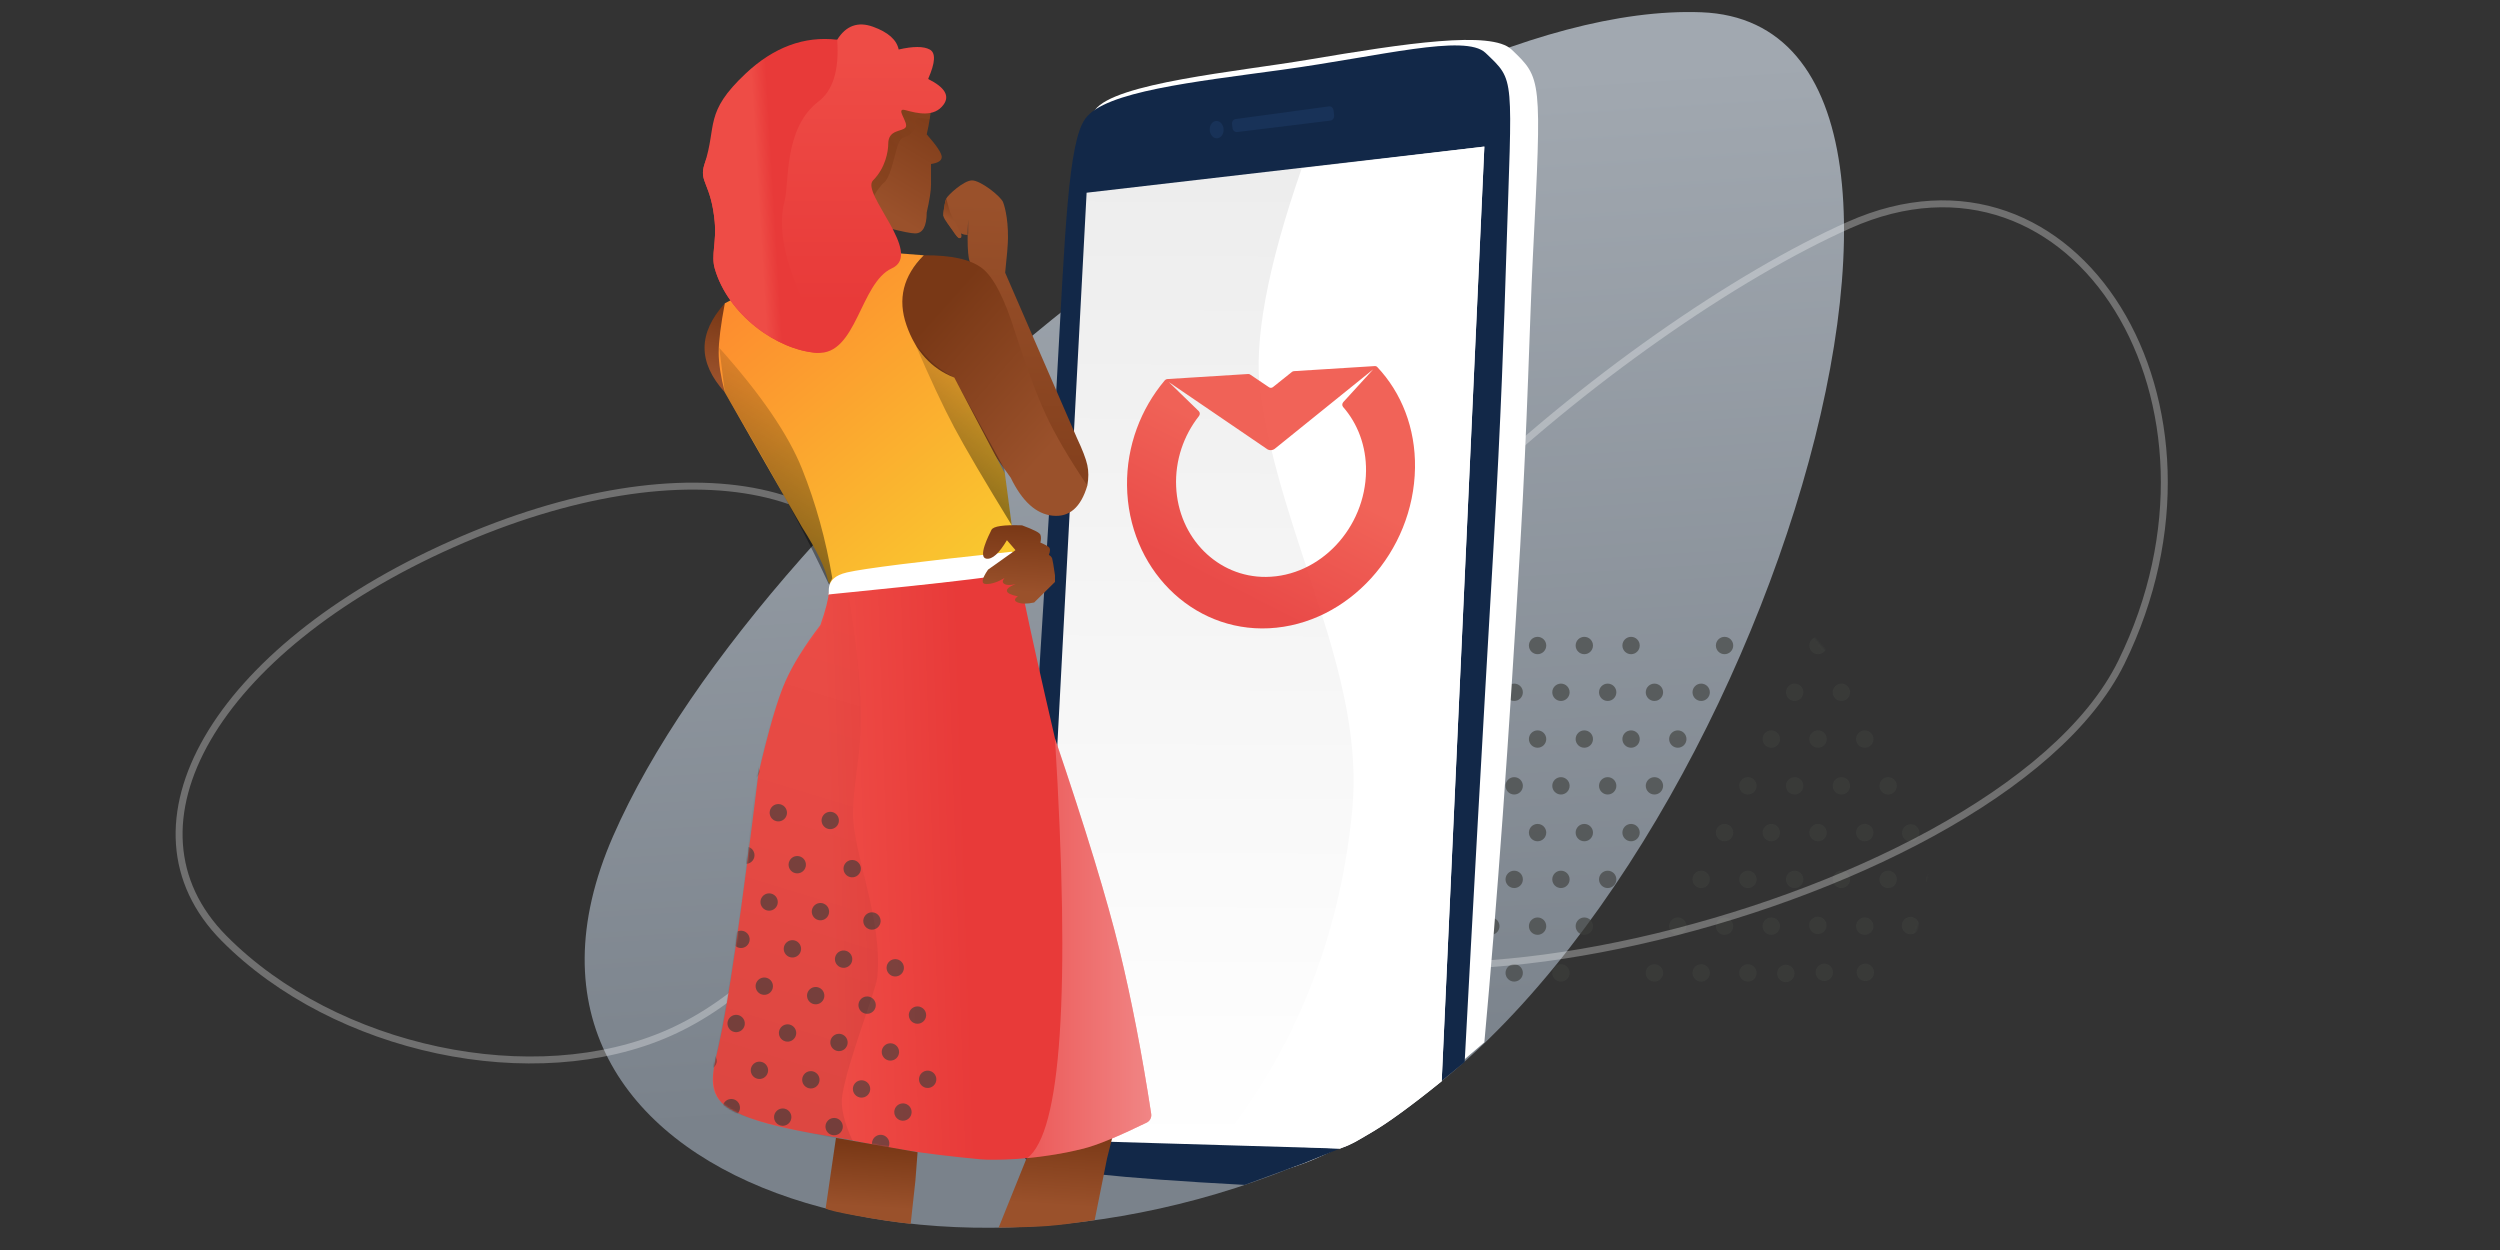 <?xml version="1.0" encoding="UTF-8"?>
<svg width="1440px" height="720px" viewBox="0 0 1440 720" version="1.1" xmlns="http://www.w3.org/2000/svg" xmlns:xlink="http://www.w3.org/1999/xlink">
    <rect x="0" y="0" width="1440" height="720" fill="#333333" stroke="none"/>
    <!-- Generator: Sketch 61.1 (89650) - https://sketch.com -->
    <title>v5</title>
    <desc>Created with Sketch.</desc>
    <defs>
        <linearGradient x1="58.242%" y1="2.028%" x2="74.847%" y2="81.893%" id="linearGradient-1">
            <stop stop-color="#A1A8B0" offset="0%"></stop>
            <stop stop-color="#7A828B" offset="100%"></stop>
        </linearGradient>
        <path d="M116.013,84.742 C-67.678,131.1 206.599,616.807 450.394,679.127 C694.189,741.447 955.899,597.315 827.846,418.625 C699.792,239.936 299.704,38.383 116.013,84.742 Z" id="path-2"></path>
        <polygon id="path-4" points="0 0.376 9.991 0.376 9.991 10.374 0 10.374"></polygon>
        <linearGradient x1="49.058%" y1="-109.872%" x2="48.64%" y2="100%" id="linearGradient-6">
            <stop stop-color="#D8D8D8" offset="0%"></stop>
            <stop stop-color="#FFFFFF" offset="100%"></stop>
        </linearGradient>
        <linearGradient x1="52.59%" y1="4.496%" x2="48.876%" y2="83.397%" id="linearGradient-7">
            <stop stop-color="#793816" offset="0%"></stop>
            <stop stop-color="#9A512B" offset="100%"></stop>
        </linearGradient>
        <linearGradient x1="33.062%" y1="8.444%" x2="28.306%" y2="77.757%" id="linearGradient-8">
            <stop stop-color="#793816" offset="0%"></stop>
            <stop stop-color="#9A512B" offset="100%"></stop>
        </linearGradient>
        <linearGradient x1="61.273%" y1="4.496%" x2="58.311%" y2="139.437%" id="linearGradient-9">
            <stop stop-color="#9A512B" offset="0%"></stop>
            <stop stop-color="#9A512B" offset="2.395%"></stop>
            <stop stop-color="#793816" offset="100%"></stop>
        </linearGradient>
        <linearGradient x1="19.828%" y1="24.031%" x2="69.139%" y2="83.362%" id="linearGradient-10">
            <stop stop-color="#793816" offset="0%"></stop>
            <stop stop-color="#9A512B" offset="100%"></stop>
        </linearGradient>
        <linearGradient x1="58.639%" y1="52.056%" x2="27.824%" y2="53.469%" id="linearGradient-11">
            <stop stop-color="#E83A39" offset="0%"></stop>
            <stop stop-color="#EE4C46" offset="100%"></stop>
        </linearGradient>
        <path d="M176.13,4.349 C177.319,11.415 178.524,17.924 179.745,23.874 C183.563,42.487 189.538,69.309 197.671,104.341 C215.393,156.605 227.779,197.235 234.828,226.231 C241.651,254.293 247.739,285.749 253.093,320.598 L253.093,320.598 C253.412,322.676 252.342,324.719 250.453,325.641 C234.011,333.66 221.897,338.644 214.113,340.594 C185.356,347.798 159.968,347.249 155.014,346.792 C120.931,343.646 97.631,339.57 81.128,335.881 C68.663,333.095 28.531,328.847 9.874,317.406 C-3.571,309.162 0.549,296.417 3.953,281.402 C9.373,257.503 16.988,205.35 26.798,124.944 C32.82,99.004 38.047,81.112 42.478,71.267 C46.91,61.423 53.606,50.664 62.568,38.993 C65.609,30.166 67.214,23.924 67.382,20.267 C67.491,17.901 173.6,-10.687 176.13,4.349 Z" id="path-12"></path>
        <polygon id="path-14" points="0 0.376 9.991 0.376 9.991 10.374 0 10.374"></polygon>
        <linearGradient x1="21.65%" y1="4.885%" x2="85.14%" y2="94.471%" id="linearGradient-16">
            <stop stop-color="#FD8D2F" offset="0%"></stop>
            <stop stop-color="#F9C92F" offset="100%"></stop>
        </linearGradient>
        <linearGradient x1="-73.026%" y1="32.534%" x2="172.619%" y2="32.534%" id="linearGradient-17">
            <stop stop-color="#FFFFFF" stop-opacity="0" offset="0%"></stop>
            <stop stop-color="#FFFFFF" offset="100%"></stop>
        </linearGradient>
        <linearGradient x1="56.335%" y1="-12.995%" x2="46.312%" y2="94.115%" id="linearGradient-18">
            <stop stop-color="#000000" stop-opacity="0" offset="0%"></stop>
            <stop stop-color="#000000" offset="100%"></stop>
        </linearGradient>
        <linearGradient x1="33.062%" y1="6.297%" x2="28.306%" y2="79.191%" id="linearGradient-19">
            <stop stop-color="#793816" offset="0%"></stop>
            <stop stop-color="#9A512B" offset="100%"></stop>
        </linearGradient>
        <linearGradient x1="100%" y1="17.714%" x2="28.306%" y2="73.696%" id="linearGradient-20">
            <stop stop-color="#793816" offset="0%"></stop>
            <stop stop-color="#9A512B" offset="100%"></stop>
        </linearGradient>
        <linearGradient x1="71.936%" y1="4.496%" x2="40.482%" y2="83.397%" id="linearGradient-21">
            <stop stop-color="#793816" offset="0%"></stop>
            <stop stop-color="#9A512B" offset="100%"></stop>
        </linearGradient>
        <linearGradient x1="35.586%" y1="0%" x2="31.539%" y2="83.397%" id="linearGradient-22">
            <stop stop-color="#793816" offset="0%"></stop>
            <stop stop-color="#9A512B" offset="100%"></stop>
        </linearGradient>
        <linearGradient x1="131.772%" y1="-50.988%" x2="38.871%" y2="54.222%" id="linearGradient-23">
            <stop stop-color="#9A512B" offset="0%"></stop>
            <stop stop-color="#793816" offset="100%"></stop>
        </linearGradient>
        <linearGradient x1="91.208%" y1="84.538%" x2="91.208%" y2="10.751%" id="linearGradient-24">
            <stop stop-color="#E83A39" offset="0%"></stop>
            <stop stop-color="#EE4C46" offset="100%"></stop>
        </linearGradient>
        <linearGradient x1="52.991%" y1="52.056%" x2="42.322%" y2="53.469%" id="linearGradient-25">
            <stop stop-color="#E83A39" offset="0%"></stop>
            <stop stop-color="#EE4C46" offset="100%"></stop>
        </linearGradient>
        <linearGradient x1="70.43%" y1="-12.995%" x2="38.106%" y2="94.115%" id="linearGradient-26">
            <stop stop-color="#000000" stop-opacity="0" offset="0%"></stop>
            <stop stop-color="#000000" offset="100%"></stop>
        </linearGradient>
        <linearGradient x1="66.409%" y1="-12.995%" x2="40.447%" y2="94.115%" id="linearGradient-27">
            <stop stop-color="#000000" stop-opacity="0" offset="0%"></stop>
            <stop stop-color="#000000" offset="100%"></stop>
        </linearGradient>
        <linearGradient x1="56.77%" y1="0%" x2="44.024%" y2="54.222%" id="linearGradient-28">
            <stop stop-color="#793816" offset="0%"></stop>
            <stop stop-color="#9A512B" offset="100%"></stop>
        </linearGradient>
        <linearGradient x1="30.137%" y1="80.681%" x2="54.849%" y2="35.933%" id="linearGradient-29">
            <stop stop-color="#E9403D" offset="0%"></stop>
            <stop stop-color="#F0594D" offset="100%"></stop>
        </linearGradient>
    </defs>
    <g id="v5" stroke="none" stroke-width="1" fill="none" fill-rule="evenodd">
        <g id="Group" transform="translate(60, -13)">
            <g id="dots" transform="translate(188.624, 0)">
                <mask id="mask-3" fill="white">
                    <use xlink:href="#path-2"></use>
                </mask>
                <use id="Mask" fill="url(#linearGradient-1)" transform="translate(458.745, 385.945) scale(-1, 1) rotate(12) translate(-458.745, -385.945) " xlink:href="#path-2"></use>
                <g opacity="0.639" style="mix-blend-mode: soft-light;" mask="url(#mask-3)">
                    <g transform="translate(731.22, 465.523) rotate(-180) translate(-731.22, -465.523) translate(537.72, 352.023)">
                        <path d="M166.542,10.62 C169.3,10.62 171.538,8.381 171.538,5.621 C171.538,2.861 169.3,0.622 166.542,0.622 C163.784,0.622 161.546,2.861 161.546,5.621 C161.546,8.381 163.784,10.62 166.542,10.62" id="Fill-61" fill="#3D3F3C"></path>
                        <path d="M193.466,10.62 C196.225,10.62 198.462,8.381 198.462,5.621 C198.462,2.861 196.225,0.622 193.466,0.622 C190.708,0.622 188.47,2.861 188.47,5.621 C188.47,8.381 190.708,10.62 193.466,10.62" id="Fill-63" fill="#3D3F3C"></path>
                        <path d="M220.391,10.62 C223.149,10.62 225.387,8.381 225.387,5.621 C225.387,2.861 223.149,0.622 220.391,0.622 C217.633,0.622 215.395,2.861 215.395,5.621 C215.395,8.381 217.633,10.62 220.391,10.62" id="Fill-65" fill="#3D3F3C"></path>
                        <path d="M274.24,10.62 C276.998,10.62 279.236,8.381 279.236,5.621 C279.236,2.861 276.998,0.622 274.24,0.622 C271.482,0.622 269.244,2.861 269.244,5.621 C269.244,8.381 271.482,10.62 274.24,10.62" id="Fill-69" fill="#3D3F3C"></path>
                        <path d="M301.164,10.62 C303.923,10.62 306.16,8.381 306.16,5.621 C306.16,2.861 303.923,0.622 301.164,0.622 C298.406,0.622 296.168,2.861 296.168,5.621 C296.168,8.381 298.406,10.62 301.164,10.62" id="Fill-71" fill="#3D3F3C"></path>
                        <path d="M328.089,10.62 C330.847,10.62 333.085,8.381 333.085,5.621 C333.085,2.861 330.847,0.622 328.089,0.622 C325.331,0.622 323.093,2.861 323.093,5.621 C323.093,8.381 325.331,10.62 328.089,10.62" id="Fill-73" fill="#3D3F3C"></path>
                        <path d="M355.013,10.62 C357.772,10.62 360.009,8.381 360.009,5.621 C360.009,2.861 357.772,0.622 355.013,0.622 C352.255,0.622 350.017,2.861 350.017,5.621 C350.017,8.381 352.255,10.62 355.013,10.62" id="Fill-75" fill="#3D3F3C"></path>
                        <path d="M99.231,37.561 C101.989,37.561 104.227,35.321 104.227,32.562 C104.227,29.802 101.989,27.563 99.231,27.563 C96.472,27.563 94.235,29.802 94.235,32.562 C94.235,35.321 96.472,37.561 99.231,37.561" id="Fill-83" fill="#3D3F3C"></path>
                        <path d="M126.253,38.003 C129.011,38.003 131.249,35.764 131.249,33.004 C131.249,30.244 129.011,28.005 126.253,28.005 C123.495,28.005 121.257,30.244 121.257,33.004 C121.257,35.764 123.495,38.003 126.253,38.003" id="Fill-83" fill="#3D3F3C"></path>
                        <path d="M72.886,37.887 C75.645,37.887 77.882,35.648 77.882,32.888 C77.882,30.128 75.645,27.889 72.886,27.889 C70.128,27.889 67.89,30.128 67.89,32.888 C67.89,35.648 70.128,37.887 72.886,37.887" id="Fill-83" fill="#3D3F3C"></path>
                        <path d="M144.71,10.317 C147.468,10.317 149.706,8.078 149.706,5.318 C149.706,2.558 147.468,0.319 144.71,0.319 C141.952,0.319 139.714,2.558 139.714,5.318 C139.714,8.078 141.952,10.317 144.71,10.317" id="Fill-83" fill="#3D3F3C"></path>
                        <path d="M122.534,10.952 C125.292,10.952 127.53,8.713 127.53,5.953 C127.53,3.193 125.292,0.954 122.534,0.954 C119.776,0.954 117.538,3.193 117.538,5.953 C117.538,8.713 119.776,10.952 122.534,10.952" id="Fill-83" fill="#3D3F3C"></path>
                        <path d="M98.897,10.937 C101.655,10.937 103.893,8.698 103.893,5.938 C103.893,3.178 101.655,0.939 98.897,0.939 C96.139,0.939 93.901,3.178 93.901,5.938 C93.901,8.698 96.139,10.937 98.897,10.937" id="Fill-83" fill="#3D3F3C"></path>
                        <path d="M153.08,37.561 C155.838,37.561 158.076,35.321 158.076,32.562 C158.076,29.802 155.838,27.563 153.08,27.563 C150.321,27.563 148.084,29.802 148.084,32.562 C148.084,35.321 150.321,37.561 153.08,37.561" id="Fill-87" fill="#3D3F3C"></path>
                        <path d="M180.004,37.561 C182.762,37.561 185,35.321 185,32.562 C185,29.802 182.762,27.563 180.004,27.563 C177.246,27.563 175.008,29.802 175.008,32.562 C175.008,35.321 177.246,37.561 180.004,37.561" id="Fill-89" fill="#3D3F3C"></path>
                        <path d="M206.929,37.561 C209.687,37.561 211.925,35.321 211.925,32.562 C211.925,29.802 209.687,27.563 206.929,27.563 C204.17,27.563 201.933,29.802 201.933,32.562 C201.933,35.321 204.17,37.561 206.929,37.561" id="Fill-91" fill="#3D3F3C"></path>
                        <path d="M260.778,37.561 C263.536,37.561 265.774,35.321 265.774,32.562 C265.774,29.802 263.536,27.563 260.778,27.563 C258.019,27.563 255.782,29.802 255.782,32.562 C255.782,35.321 258.019,37.561 260.778,37.561" id="Fill-95" fill="#3D3F3C"></path>
                        <path d="M287.702,37.561 C290.46,37.561 292.698,35.321 292.698,32.562 C292.698,29.802 290.46,27.563 287.702,27.563 C284.944,27.563 282.706,29.802 282.706,32.562 C282.706,35.321 284.944,37.561 287.702,37.561" id="Fill-97" fill="#3D3F3C"></path>
                        <path d="M314.627,37.561 C317.385,37.561 319.623,35.321 319.623,32.562 C319.623,29.802 317.385,27.563 314.627,27.563 C311.868,27.563 309.631,29.802 309.631,32.562 C309.631,35.321 311.868,37.561 314.627,37.561" id="Fill-99" fill="#3D3F3C"></path>
                        <path d="M341.551,37.561 C344.309,37.561 346.547,35.321 346.547,32.562 C346.547,29.802 344.309,27.563 341.551,27.563 C338.793,27.563 336.555,29.802 336.555,32.562 C336.555,35.321 338.793,37.561 341.551,37.561" id="Fill-101" fill="#3D3F3C"></path>
                        <path d="M58.844,64.501 C61.602,64.501 63.84,62.262 63.84,59.502 C63.84,56.742 61.602,54.503 58.844,54.503 C56.086,54.503 53.848,56.742 53.848,59.502 C53.848,62.262 56.086,64.501 58.844,64.501" id="Fill-105" fill="#3D3F3C"></path>
                        <path d="M85.768,64.501 C88.527,64.501 90.764,62.262 90.764,59.502 C90.764,56.742 88.527,54.503 85.768,54.503 C83.01,54.503 80.772,56.742 80.772,59.502 C80.772,62.262 83.01,64.501 85.768,64.501" id="Fill-107" fill="#3D3F3C"></path>
                        <path d="M112.693,64.501 C115.451,64.501 117.689,62.262 117.689,59.502 C117.689,56.742 115.451,54.503 112.693,54.503 C109.935,54.503 107.697,56.742 107.697,59.502 C107.697,62.262 109.935,64.501 112.693,64.501" id="Fill-109" fill="#3D3F3C"></path>
                        <path d="M139.617,64.501 C142.376,64.501 144.613,62.262 144.613,59.502 C144.613,56.742 142.376,54.503 139.617,54.503 C136.859,54.503 134.621,56.742 134.621,59.502 C134.621,62.262 136.859,64.501 139.617,64.501" id="Fill-111" fill="#3D3F3C"></path>
                        <path d="M166.542,64.501 C169.3,64.501 171.538,62.262 171.538,59.502 C171.538,56.742 169.3,54.503 166.542,54.503 C163.784,54.503 161.546,56.742 161.546,59.502 C161.546,62.262 163.784,64.501 166.542,64.501" id="Fill-113" fill="#3D3F3C"></path>
                        <path d="M193.466,64.501 C196.225,64.501 198.462,62.262 198.462,59.502 C198.462,56.742 196.225,54.503 193.466,54.503 C190.708,54.503 188.47,56.742 188.47,59.502 C188.47,62.262 190.708,64.501 193.466,64.501" id="Fill-115" fill="#3D3F3C"></path>
                        <path d="M247.315,64.501 C250.074,64.501 252.311,62.262 252.311,59.502 C252.311,56.742 250.074,54.503 247.315,54.503 C244.557,54.503 242.319,56.742 242.319,59.502 C242.319,62.262 244.557,64.501 247.315,64.501" id="Fill-119" fill="#3D3F3C"></path>
                        <path d="M274.24,64.501 C276.998,64.501 279.236,62.262 279.236,59.502 C279.236,56.742 276.998,54.503 274.24,54.503 C271.482,54.503 269.244,56.742 269.244,59.502 C269.244,62.262 271.482,64.501 274.24,64.501" id="Fill-121" fill="#3D3F3C"></path>
                        <path d="M301.164,64.501 C303.923,64.501 306.16,62.262 306.16,59.502 C306.16,56.742 303.923,54.503 301.164,54.503 C298.406,54.503 296.168,56.742 296.168,59.502 C296.168,62.262 298.406,64.501 301.164,64.501" id="Fill-123" fill="#3D3F3C"></path>
                        <path d="M328.089,64.501 C330.847,64.501 333.085,62.262 333.085,59.502 C333.085,56.742 330.847,54.503 328.089,54.503 C325.331,54.503 323.093,56.742 323.093,59.502 C323.093,62.262 325.331,64.501 328.089,64.501" id="Fill-125" fill="#3D3F3C"></path>
                        <path d="M355.013,64.501 C357.772,64.501 360.009,62.262 360.009,59.502 C360.009,56.742 357.772,54.503 355.013,54.503 C352.255,54.503 350.017,56.742 350.017,59.502 C350.017,62.262 352.255,64.501 355.013,64.501" id="Fill-127" fill="#3D3F3C"></path>
                        <path d="M45.382,91.442 C48.14,91.442 50.378,89.203 50.378,86.443 C50.378,83.683 48.14,81.444 45.382,81.444 C42.623,81.444 40.386,83.683 40.386,86.443 C40.386,89.203 42.623,91.442 45.382,91.442" id="Fill-129" fill="#3D3F3C"></path>
                        <path d="M99.231,91.442 C101.989,91.442 104.227,89.203 104.227,86.443 C104.227,83.683 101.989,81.444 99.231,81.444 C96.472,81.444 94.235,83.683 94.235,86.443 C94.235,89.203 96.472,91.442 99.231,91.442" id="Fill-131" fill="#3D3F3C"></path>
                        <path d="M72.77,91.254 C75.529,91.254 77.766,89.015 77.766,86.255 C77.766,83.495 75.529,81.256 72.77,81.256 C70.012,81.256 67.774,83.495 67.774,86.255 C67.774,89.015 70.012,91.254 72.77,91.254" id="Fill-131" fill="#3D3F3C"></path>
                        <path d="M58.944,118.375 C61.702,118.375 63.94,116.136 63.94,113.376 C63.94,110.616 61.702,108.377 58.944,108.377 C56.186,108.377 53.948,110.616 53.948,113.376 C53.948,116.136 56.186,118.375 58.944,118.375" id="Fill-131" fill="#3D3F3C"></path>
                        <path d="M28.158,118.679 C30.917,118.679 33.154,116.44 33.154,113.681 C33.154,110.921 30.917,108.682 28.158,108.682 C25.4,108.682 23.162,110.921 23.162,113.681 C23.162,116.44 25.4,118.679 28.158,118.679" id="Fill-131" fill="#3D3F3C"></path>
                        <path d="M13.601,145.475 C16.359,145.475 18.597,143.236 18.597,140.476 C18.597,137.716 16.359,135.477 13.601,135.477 C10.843,135.477 8.605,137.716 8.605,140.476 C8.605,143.236 10.843,145.475 13.601,145.475" id="Fill-131" fill="#3D3F3C"></path>
                        <path d="M28.042,172.046 C30.8,172.046 33.038,169.807 33.038,167.047 C33.038,164.287 30.8,162.048 28.042,162.048 C25.284,162.048 23.046,164.287 23.046,167.047 C23.046,169.807 25.284,172.046 28.042,172.046" id="Fill-131" fill="#3D3F3C"></path>
                        <path d="M126.155,91.442 C128.913,91.442 131.151,89.203 131.151,86.443 C131.151,83.683 128.913,81.444 126.155,81.444 C123.397,81.444 121.159,83.683 121.159,86.443 C121.159,89.203 123.397,91.442 126.155,91.442" id="Fill-133" fill="#3D3F3C"></path>
                        <path d="M153.08,91.442 C155.838,91.442 158.076,89.203 158.076,86.443 C158.076,83.683 155.838,81.444 153.08,81.444 C150.321,81.444 148.084,83.683 148.084,86.443 C148.084,89.203 150.321,91.442 153.08,91.442" id="Fill-135" fill="#3D3F3C"></path>
                        <path d="M180.004,91.442 C182.762,91.442 185,89.203 185,86.443 C185,83.683 182.762,81.444 180.004,81.444 C177.246,81.444 175.008,83.683 175.008,86.443 C175.008,89.203 177.246,91.442 180.004,91.442" id="Fill-137" fill="#3D3F3C"></path>
                        <path d="M233.853,91.442 C236.611,91.442 238.849,89.203 238.849,86.443 C238.849,83.683 236.611,81.444 233.853,81.444 C231.095,81.444 228.857,83.683 228.857,86.443 C228.857,89.203 231.095,91.442 233.853,91.442" id="Fill-141" fill="#3D3F3C"></path>
                        <path d="M260.778,91.442 C263.536,91.442 265.774,89.203 265.774,86.443 C265.774,83.683 263.536,81.444 260.778,81.444 C258.019,81.444 255.782,83.683 255.782,86.443 C255.782,89.203 258.019,91.442 260.778,91.442" id="Fill-143" fill="#3D3F3C"></path>
                        <path d="M287.702,91.442 C290.46,91.442 292.698,89.203 292.698,86.443 C292.698,83.683 290.46,81.444 287.702,81.444 C284.944,81.444 282.706,83.683 282.706,86.443 C282.706,89.203 284.944,91.442 287.702,91.442" id="Fill-145" fill="#3D3F3C"></path>
                        <path d="M314.627,91.442 C317.385,91.442 319.623,89.203 319.623,86.443 C319.623,83.683 317.385,81.444 314.627,81.444 C311.868,81.444 309.631,83.683 309.631,86.443 C309.631,89.203 311.868,91.442 314.627,91.442" id="Fill-147" fill="#3D3F3C"></path>
                        <path d="M341.551,91.442 C344.309,91.442 346.547,89.203 346.547,86.443 C346.547,83.683 344.309,81.444 341.551,81.444 C338.793,81.444 336.555,83.683 336.555,86.443 C336.555,89.203 338.793,91.442 341.551,91.442" id="Fill-149" fill="#3D3F3C"></path>
                        <path d="M368.476,91.442 C371.234,91.442 373.472,89.203 373.472,86.443 C373.472,83.683 371.234,81.444 368.476,81.444 C365.717,81.444 363.48,83.683 363.48,86.443 C363.48,89.203 365.717,91.442 368.476,91.442" id="Fill-151" fill="#3D3F3C"></path>
                        <path d="M85.768,118.382 C88.527,118.382 90.764,116.143 90.764,113.383 C90.764,110.623 88.527,108.384 85.768,108.384 C83.01,108.384 80.772,110.623 80.772,113.383 C80.772,116.143 83.01,118.382 85.768,118.382" id="Fill-153" fill="#3D3F3C"></path>
                        <path d="M112.693,118.382 C115.451,118.382 117.689,116.143 117.689,113.383 C117.689,110.623 115.451,108.384 112.693,108.384 C109.935,108.384 107.697,110.623 107.697,113.383 C107.697,116.143 109.935,118.382 112.693,118.382" id="Fill-155" fill="#3D3F3C"></path>
                        <path d="M139.617,118.382 C142.376,118.382 144.613,116.143 144.613,113.383 C144.613,110.623 142.376,108.384 139.617,108.384 C136.859,108.384 134.621,110.623 134.621,113.383 C134.621,116.143 136.859,118.382 139.617,118.382" id="Fill-157" fill="#3D3F3C"></path>
                        <path d="M166.542,118.382 C169.3,118.382 171.538,116.143 171.538,113.383 C171.538,110.623 169.3,108.384 166.542,108.384 C163.784,108.384 161.546,110.623 161.546,113.383 C161.546,116.143 163.784,118.382 166.542,118.382" id="Fill-159" fill="#3D3F3C"></path>
                        <path d="M220.391,118.382 C223.149,118.382 225.387,116.143 225.387,113.383 C225.387,110.623 223.149,108.384 220.391,108.384 C217.633,108.384 215.395,110.623 215.395,113.383 C215.395,116.143 217.633,118.382 220.391,118.382" id="Fill-163" fill="#3D3F3C"></path>
                        <path d="M247.315,118.382 C250.074,118.382 252.311,116.143 252.311,113.383 C252.311,110.623 250.074,108.384 247.315,108.384 C244.557,108.384 242.319,110.623 242.319,113.383 C242.319,116.143 244.557,118.382 247.315,118.382" id="Fill-165" fill="#3D3F3C"></path>
                        <path d="M274.24,118.382 C276.998,118.382 279.236,116.143 279.236,113.383 C279.236,110.623 276.998,108.384 274.24,108.384 C271.482,108.384 269.244,110.623 269.244,113.383 C269.244,116.143 271.482,118.382 274.24,118.382" id="Fill-167" fill="#3D3F3C"></path>
                        <path d="M301.164,118.382 C303.923,118.382 306.16,116.143 306.16,113.383 C306.16,110.623 303.923,108.384 301.164,108.384 C298.406,108.384 296.168,110.623 296.168,113.383 C296.168,116.143 298.406,118.382 301.164,118.382" id="Fill-169" fill="#3D3F3C"></path>
                        <path d="M328.089,118.382 C330.847,118.382 333.085,116.143 333.085,113.383 C333.085,110.623 330.847,108.384 328.089,108.384 C325.331,108.384 323.093,110.623 323.093,113.383 C323.093,116.143 325.331,118.382 328.089,118.382" id="Fill-171" fill="#3D3F3C"></path>
                        <path d="M355.013,118.382 C357.772,118.382 360.009,116.143 360.009,113.383 C360.009,110.623 357.772,108.384 355.013,108.384 C352.255,108.384 350.017,110.623 350.017,113.383 C350.017,116.143 352.255,118.382 355.013,118.382" id="Fill-173" fill="#3D3F3C"></path>
                        <path d="M381.938,118.382 C384.696,118.382 386.934,116.143 386.934,113.383 C386.934,110.623 384.696,108.384 381.938,108.384 C379.18,108.384 376.942,110.623 376.942,113.383 C376.942,116.143 379.18,118.382 381.938,118.382" id="Fill-175" fill="#3D3F3C"></path>
                        <path d="M45.382,145.323 C48.14,145.323 50.378,143.084 50.378,140.324 C50.378,137.564 48.14,135.325 45.382,135.325 C42.623,135.325 40.386,137.564 40.386,140.324 C40.386,143.084 42.623,145.323 45.382,145.323" id="Fill-177" fill="#3D3F3C"></path>
                        <path d="M72.306,145.323 C75.064,145.323 77.302,143.084 77.302,140.324 C77.302,137.564 75.064,135.325 72.306,135.325 C69.548,135.325 67.31,137.564 67.31,140.324 C67.31,143.084 69.548,145.323 72.306,145.323" id="Fill-179" fill="#3D3F3C"></path>
                        <path d="M99.231,145.323 C101.989,145.323 104.227,143.084 104.227,140.324 C104.227,137.564 101.989,135.325 99.231,135.325 C96.472,135.325 94.235,137.564 94.235,140.324 C94.235,143.084 96.472,145.323 99.231,145.323" id="Fill-181" fill="#3D3F3C"></path>
                        <path d="M126.155,145.323 C128.913,145.323 131.151,143.084 131.151,140.324 C131.151,137.564 128.913,135.325 126.155,135.325 C123.397,135.325 121.159,137.564 121.159,140.324 C121.159,143.084 123.397,145.323 126.155,145.323" id="Fill-183" fill="#3D3F3C"></path>
                        <path d="M153.08,145.323 C155.838,145.323 158.076,143.084 158.076,140.324 C158.076,137.564 155.838,135.325 153.08,135.325 C150.321,135.325 148.084,137.564 148.084,140.324 C148.084,143.084 150.321,145.323 153.08,145.323" id="Fill-185" fill="#3D3F3C"></path>
                        <path d="M206.929,145.323 C209.687,145.323 211.925,143.084 211.925,140.324 C211.925,137.564 209.687,135.325 206.929,135.325 C204.17,135.325 201.933,137.564 201.933,140.324 C201.933,143.084 204.17,145.323 206.929,145.323" id="Fill-189" fill="#3D3F3C"></path>
                        <path d="M233.853,145.323 C236.611,145.323 238.849,143.084 238.849,140.324 C238.849,137.564 236.611,135.325 233.853,135.325 C231.095,135.325 228.857,137.564 228.857,140.324 C228.857,143.084 231.095,145.323 233.853,145.323" id="Fill-191" fill="#3D3F3C"></path>
                        <path d="M260.778,145.323 C263.536,145.323 265.774,143.084 265.774,140.324 C265.774,137.564 263.536,135.325 260.778,135.325 C258.019,135.325 255.782,137.564 255.782,140.324 C255.782,143.084 258.019,145.323 260.778,145.323" id="Fill-193" fill="#3D3F3C"></path>
                        <path d="M287.702,145.323 C290.46,145.323 292.698,143.084 292.698,140.324 C292.698,137.564 290.46,135.325 287.702,135.325 C284.944,135.325 282.706,137.564 282.706,140.324 C282.706,143.084 284.944,145.323 287.702,145.323" id="Fill-195" fill="#3D3F3C"></path>
                        <path d="M314.627,145.323 C317.385,145.323 319.623,143.084 319.623,140.324 C319.623,137.564 317.385,135.325 314.627,135.325 C311.868,135.325 309.631,137.564 309.631,140.324 C309.631,143.084 311.868,145.323 314.627,145.323" id="Fill-197" fill="#3D3F3C"></path>
                        <path d="M341.551,145.323 C344.309,145.323 346.547,143.084 346.547,140.324 C346.547,137.564 344.309,135.325 341.551,135.325 C338.793,135.325 336.555,137.564 336.555,140.324 C336.555,143.084 338.793,145.323 341.551,145.323" id="Fill-199" fill="#3D3F3C"></path>
                        <path d="M58.844,172.263 C61.602,172.263 63.84,170.024 63.84,167.265 C63.84,164.505 61.602,162.266 58.844,162.266 C56.086,162.266 53.848,164.505 53.848,167.265 C53.848,170.024 56.086,172.263 58.844,172.263" id="Fill-201" fill="#3D3F3C"></path>
                        <path d="M85.768,172.263 C88.527,172.263 90.764,170.024 90.764,167.265 C90.764,164.505 88.527,162.266 85.768,162.266 C83.01,162.266 80.772,164.505 80.772,167.265 C80.772,170.024 83.01,172.263 85.768,172.263" id="Fill-203" fill="#3D3F3C"></path>
                        <path d="M112.693,172.263 C115.451,172.263 117.689,170.024 117.689,167.265 C117.689,164.505 115.451,162.266 112.693,162.266 C109.935,162.266 107.697,164.505 107.697,167.265 C107.697,170.024 109.935,172.263 112.693,172.263" id="Fill-205" fill="#3D3F3C"></path>
                        <path d="M139.617,172.263 C142.376,172.263 144.613,170.024 144.613,167.265 C144.613,164.505 142.376,162.266 139.617,162.266 C136.859,162.266 134.621,164.505 134.621,167.265 C134.621,170.024 136.859,172.263 139.617,172.263" id="Fill-207" fill="#3D3F3C"></path>
                        <path d="M193.466,172.263 C196.225,172.263 198.462,170.024 198.462,167.265 C198.462,164.505 196.225,162.266 193.466,162.266 C190.708,162.266 188.47,164.505 188.47,167.265 C188.47,170.024 190.708,172.263 193.466,172.263" id="Fill-211" fill="#3D3F3C"></path>
                        <path d="M220.391,172.263 C223.149,172.263 225.387,170.024 225.387,167.265 C225.387,164.505 223.149,162.266 220.391,162.266 C217.633,162.266 215.395,164.505 215.395,167.265 C215.395,170.024 217.633,172.263 220.391,172.263" id="Fill-213" fill="#3D3F3C"></path>
                        <path d="M247.315,172.263 C250.074,172.263 252.311,170.024 252.311,167.265 C252.311,164.505 250.074,162.266 247.315,162.266 C244.557,162.266 242.319,164.505 242.319,167.265 C242.319,170.024 244.557,172.263 247.315,172.263" id="Fill-215" fill="#3D3F3C"></path>
                        <path d="M274.24,172.263 C276.998,172.263 279.236,170.024 279.236,167.265 C279.236,164.505 276.998,162.266 274.24,162.266 C271.482,162.266 269.244,164.505 269.244,167.265 C269.244,170.024 271.482,172.263 274.24,172.263" id="Fill-217" fill="#3D3F3C"></path>
                        <path d="M301.164,172.263 C303.923,172.263 306.16,170.024 306.16,167.265 C306.16,164.505 303.923,162.266 301.164,162.266 C298.406,162.266 296.168,164.505 296.168,167.265 C296.168,170.024 298.406,172.263 301.164,172.263" id="Fill-219" fill="#3D3F3C"></path>
                        <path d="M328.089,172.263 C330.847,172.263 333.085,170.024 333.085,167.265 C333.085,164.505 330.847,162.266 328.089,162.266 C325.331,162.266 323.093,164.505 323.093,167.265 C323.093,170.024 325.331,172.263 328.089,172.263" id="Fill-221" fill="#3D3F3C"></path>
                        <path d="M18.457,199.204 C21.215,199.204 23.453,196.965 23.453,194.205 C23.453,191.445 21.215,189.206 18.457,189.206 C15.699,189.206 13.461,191.445 13.461,194.205 C13.461,196.965 15.699,199.204 18.457,199.204" id="Fill-223" fill="#3D3F3C"></path>
                        <path d="M45.382,199.204 C48.14,199.204 50.378,196.965 50.378,194.205 C50.378,191.445 48.14,189.206 45.382,189.206 C42.623,189.206 40.386,191.445 40.386,194.205 C40.386,196.965 42.623,199.204 45.382,199.204" id="Fill-225" fill="#3D3F3C"></path>
                        <path d="M72.306,199.204 C75.064,199.204 77.302,196.965 77.302,194.205 C77.302,191.445 75.064,189.206 72.306,189.206 C69.548,189.206 67.31,191.445 67.31,194.205 C67.31,196.965 69.548,199.204 72.306,199.204" id="Fill-227" fill="#3D3F3C"></path>
                        <path d="M99.231,199.204 C101.989,199.204 104.227,196.965 104.227,194.205 C104.227,191.445 101.989,189.206 99.231,189.206 C96.472,189.206 94.235,191.445 94.235,194.205 C94.235,196.965 96.472,199.204 99.231,199.204" id="Fill-229" fill="#3D3F3C"></path>
                        <path d="M126.155,199.204 C128.913,199.204 131.151,196.965 131.151,194.205 C131.151,191.445 128.913,189.206 126.155,189.206 C123.397,189.206 121.159,191.445 121.159,194.205 C121.159,196.965 123.397,199.204 126.155,199.204" id="Fill-231" fill="#3D3F3C"></path>
                        <path d="M180.004,199.204 C182.762,199.204 185,196.965 185,194.205 C185,191.445 182.762,189.206 180.004,189.206 C177.246,189.206 175.008,191.445 175.008,194.205 C175.008,196.965 177.246,199.204 180.004,199.204" id="Fill-235" fill="#3D3F3C"></path>
                        <path d="M233.853,199.204 C236.611,199.204 238.849,196.965 238.849,194.205 C238.849,191.445 236.611,189.206 233.853,189.206 C231.095,189.206 228.857,191.445 228.857,194.205 C228.857,196.965 231.095,199.204 233.853,199.204" id="Fill-237" fill="#3D3F3C"></path>
                        <path d="M260.778,199.204 C263.536,199.204 265.774,196.965 265.774,194.205 C265.774,191.445 263.536,189.206 260.778,189.206 C258.019,189.206 255.782,191.445 255.782,194.205 C255.782,196.965 258.019,199.204 260.778,199.204" id="Fill-239" fill="#3D3F3C"></path>
                        <path d="M287.702,199.204 C290.46,199.204 292.698,196.965 292.698,194.205 C292.698,191.445 290.46,189.206 287.702,189.206 C284.944,189.206 282.706,191.445 282.706,194.205 C282.706,196.965 284.944,199.204 287.702,199.204" id="Fill-241" fill="#3D3F3C"></path>
                        <g id="Group-245" stroke-width="1" fill="none" transform="translate(0, 215.771)">
                            <mask id="mask-5" fill="white">
                                <use xlink:href="#path-4"></use>
                            </mask>
                            <g id="Clip-244"></g>
                        </g>
                    </g>
                </g>
            </g>
            <path d="M722.634,118.356 C601.734,148.404 781.241,548.088 941.701,588.491 C1102.16,628.894 1239.688,498.507 1155.405,382.671 C1071.122,266.836 843.533,88.308 722.634,118.356 Z" id="Path-22-Copy-3" stroke="#FFFFFF" stroke-width="4" opacity="0.3" transform="translate(932, 355.5) scale(-1, -1) rotate(102) translate(-932, -355.5) "></path>
            <path d="M262.985,621.13 C412.401,621.141 507.441,552.201 475.264,467.146 C443.087,382.092 348.036,313.136 262.961,313.13 C177.886,313.123 82.846,382.064 50.682,467.113 C18.518,552.163 113.569,621.118 262.985,621.13 Z" id="Oval-Copy-2" stroke="#FFFFFF" stroke-width="4" opacity="0.3" transform="translate(262.976, 467.13) rotate(-204) translate(-262.976, -467.13) "></path>
            <g id="mobil" transform="translate(525.624, 36)">
                <path d="M26.357,395.529 C32.38,299.405 36.366,233.853 38.316,198.873 C43.273,109.952 35.084,54.037 45.09,40.331 C56.454,24.767 127.282,18.226 167.767,11.4 C224.034,1.913 273.474,-5.561 285.063,5.544 C302.46,22.213 302.515,21.664 297.359,123.905 C295.375,163.232 294.365,217.27 289.993,292.125 C283.548,402.466 276.672,497.549 269.366,577.373 C207.079,631.899 159.495,657.221 126.615,653.339 C91.663,649.212 15.683,594.533 19.505,525.532 C20.818,501.83 23.102,458.495 26.357,395.529 Z" id="Path-2" fill="#FFFFFF"></path>
                <path d="M10.987,395.88 C17.01,299.757 20.996,234.205 22.946,199.224 C27.903,110.304 29.563,58.951 39.57,45.246 C50.933,29.682 101.896,24.187 153.076,17.158 C209.392,9.424 258.435,-3.653 270.024,7.452 C287.42,24.121 285.278,19.185 281.989,124.257 C280.753,163.746 278.995,217.622 274.623,292.476 C268.178,402.818 262.648,501.555 258.032,588.688 C241.22,602.634 228.303,612.834 219.282,619.288 C210.26,625.741 200.886,631.488 191.159,636.527 L165.691,646.92 L131.305,659.496 C59.066,655.649 17.633,651.219 7.007,646.204 C-2.507,641.714 0.313,594.885 4.136,525.883 C5.449,502.181 7.732,458.847 10.987,395.88 Z" id="Path-2" fill="#122848" fill-rule="nonzero"></path>
            </g>
            <path d="M565.886,124.006 L794.99,97.429 L770.419,635.769 C761.398,643.091 753.351,649.308 746.278,654.42 C738.528,660.021 734.217,662.886 725.582,667.864 C723.403,669.119 720.471,670.955 716.392,672.791 C715.435,673.221 713.905,673.821 711.8,674.59 L536.99,669.414 L565.886,124.006 Z" id="Path-18" fill="url(#linearGradient-6)"></path>
            <path d="M689.794,109.974 L794.99,97.429 L770.419,635.769 C761.398,643.091 753.351,649.308 746.278,654.42 C738.528,660.021 734.217,662.886 725.582,667.864 C723.403,669.119 720.471,670.955 716.392,672.791 C715.435,673.221 713.905,673.821 711.8,674.59 L642.651,671.499 C686.12,617.015 711.51,553.346 718.82,480.492 C726.767,401.302 677.868,324.393 665.99,239.009 C661.978,210.168 669.912,167.157 689.794,109.974 Z" id="Path-18" fill="#FFFFFF"></path>
            <g id="postava-1" transform="translate(344.624, 27)">
                <path d="M12.878,212.009 C5.093,203.366 1.2,194.815 1.2,186.356 C1.2,177.896 5.093,169.345 12.878,160.702 L12.878,212.009 Z" id="Path-4" fill="url(#linearGradient-7)"></path>
                <path d="M186.938,652.543 L170.59,693.094 C183.29,692.966 192.75,692.66 198.97,692.174 C205.19,691.688 214.173,690.556 225.918,688.775 L233.038,653.196 L238.615,631.078 C229.356,635.376 220.751,638.827 212.799,641.429 C204.847,644.032 196.226,647.737 186.938,652.543 Z" id="Path-7" fill="url(#linearGradient-8)"></path>
                <path d="M221.671,265.707 C222.454,261.415 222.454,257.474 221.671,253.885 C220.889,250.296 218.899,245.105 215.702,238.311 L174.348,143.075 C175.395,133.407 175.939,126.758 175.978,123.127 C176.115,110.419 173.446,103.097 173.103,102.348 C171.437,98.713 160.07,89.909 155.288,89.909 C150.505,89.909 141.402,98.313 140.4,100.384 C139.732,101.765 139.194,105.038 138.786,110.204 C144.147,119.485 147.283,123.793 148.191,123.127 C149.1,122.461 149.312,121.574 148.826,120.466 C151.62,121.604 153.017,121.604 153.017,120.466 C153.017,119.327 153.017,116.727 153.017,112.665 C152.619,120.894 152.619,127.21 153.017,131.614 C153.415,136.018 154.172,138.079 155.288,137.796 C175.377,181.058 190.695,212.849 201.24,233.169 C211.786,253.488 218.596,264.335 221.671,265.707 Z" id="Path-8" fill="url(#linearGradient-9)"></path>
                <path d="M127.514,133.052 C143.325,132.918 154.529,135.414 161.125,140.541 C167.721,145.668 174.089,158.09 180.229,177.808 C186.618,197.639 192.438,213.257 197.689,224.663 C202.939,236.07 210.934,249.751 221.671,265.707 C217.986,278.197 211.363,283.979 201.803,283.052 C192.243,282.125 184.163,274.833 177.564,261.175 C162.532,240.027 151.968,225.365 145.869,217.19 C128.252,193.573 116.31,178.711 113.582,171.378 C109.438,160.238 114.082,147.463 127.514,133.052 Z" id="Path-5" fill="url(#linearGradient-10)"></path>
                <g id="dots" transform="translate(5.376, 306.995)">
                    <mask id="mask-13" fill="white">
                        <use xlink:href="#path-12"></use>
                    </mask>
                    <use id="Mask" fill="url(#linearGradient-11)" xlink:href="#path-12"></use>
                    <g opacity="0.639" style="mix-blend-mode: soft-light;" mask="url(#mask-13)">
                        <g transform="translate(-18.5, 311.505) rotate(-233) translate(18.5, -311.505) translate(-212, 198.005)">
                            <path d="M166.542,10.62 C169.3,10.62 171.538,8.381 171.538,5.621 C171.538,2.861 169.3,0.622 166.542,0.622 C163.784,0.622 161.546,2.861 161.546,5.621 C161.546,8.381 163.784,10.62 166.542,10.62" id="Fill-61" fill="#3D3F3C"></path>
                            <path d="M193.466,10.62 C196.225,10.62 198.462,8.381 198.462,5.621 C198.462,2.861 196.225,0.622 193.466,0.622 C190.708,0.622 188.47,2.861 188.47,5.621 C188.47,8.381 190.708,10.62 193.466,10.62" id="Fill-63" fill="#3D3F3C"></path>
                            <path d="M220.391,10.62 C223.149,10.62 225.387,8.381 225.387,5.621 C225.387,2.861 223.149,0.622 220.391,0.622 C217.633,0.622 215.395,2.861 215.395,5.621 C215.395,8.381 217.633,10.62 220.391,10.62" id="Fill-65" fill="#3D3F3C"></path>
                            <path d="M99.231,37.561 C101.989,37.561 104.227,35.321 104.227,32.562 C104.227,29.802 101.989,27.563 99.231,27.563 C96.472,27.563 94.235,29.802 94.235,32.562 C94.235,35.321 96.472,37.561 99.231,37.561" id="Fill-83" fill="#3D3F3C"></path>
                            <path d="M126.253,38.003 C129.011,38.003 131.249,35.764 131.249,33.004 C131.249,30.244 129.011,28.005 126.253,28.005 C123.495,28.005 121.257,30.244 121.257,33.004 C121.257,35.764 123.495,38.003 126.253,38.003" id="Fill-83" fill="#3D3F3C"></path>
                            <path d="M72.886,37.887 C75.645,37.887 77.882,35.648 77.882,32.888 C77.882,30.128 75.645,27.889 72.886,27.889 C70.128,27.889 67.89,30.128 67.89,32.888 C67.89,35.648 70.128,37.887 72.886,37.887" id="Fill-83" fill="#3D3F3C"></path>
                            <path d="M144.71,10.317 C147.468,10.317 149.706,8.078 149.706,5.318 C149.706,2.558 147.468,0.319 144.71,0.319 C141.952,0.319 139.714,2.558 139.714,5.318 C139.714,8.078 141.952,10.317 144.71,10.317" id="Fill-83" fill="#3D3F3C"></path>
                            <path d="M122.534,10.952 C125.292,10.952 127.53,8.713 127.53,5.953 C127.53,3.193 125.292,0.954 122.534,0.954 C119.776,0.954 117.538,3.193 117.538,5.953 C117.538,8.713 119.776,10.952 122.534,10.952" id="Fill-83" fill="#3D3F3C"></path>
                            <path d="M98.897,10.937 C101.655,10.937 103.893,8.698 103.893,5.938 C103.893,3.178 101.655,0.939 98.897,0.939 C96.139,0.939 93.901,3.178 93.901,5.938 C93.901,8.698 96.139,10.937 98.897,10.937" id="Fill-83" fill="#3D3F3C"></path>
                            <path d="M153.08,37.561 C155.838,37.561 158.076,35.321 158.076,32.562 C158.076,29.802 155.838,27.563 153.08,27.563 C150.321,27.563 148.084,29.802 148.084,32.562 C148.084,35.321 150.321,37.561 153.08,37.561" id="Fill-87" fill="#3D3F3C"></path>
                            <path d="M180.004,37.561 C182.762,37.561 185,35.321 185,32.562 C185,29.802 182.762,27.563 180.004,27.563 C177.246,27.563 175.008,29.802 175.008,32.562 C175.008,35.321 177.246,37.561 180.004,37.561" id="Fill-89" fill="#3D3F3C"></path>
                            <path d="M206.929,37.561 C209.687,37.561 211.925,35.321 211.925,32.562 C211.925,29.802 209.687,27.563 206.929,27.563 C204.17,27.563 201.933,29.802 201.933,32.562 C201.933,35.321 204.17,37.561 206.929,37.561" id="Fill-91" fill="#3D3F3C"></path>
                            <path d="M58.844,64.501 C61.602,64.501 63.84,62.262 63.84,59.502 C63.84,56.742 61.602,54.503 58.844,54.503 C56.086,54.503 53.848,56.742 53.848,59.502 C53.848,62.262 56.086,64.501 58.844,64.501" id="Fill-105" fill="#3D3F3C"></path>
                            <path d="M85.768,64.501 C88.527,64.501 90.764,62.262 90.764,59.502 C90.764,56.742 88.527,54.503 85.768,54.503 C83.01,54.503 80.772,56.742 80.772,59.502 C80.772,62.262 83.01,64.501 85.768,64.501" id="Fill-107" fill="#3D3F3C"></path>
                            <path d="M112.693,64.501 C115.451,64.501 117.689,62.262 117.689,59.502 C117.689,56.742 115.451,54.503 112.693,54.503 C109.935,54.503 107.697,56.742 107.697,59.502 C107.697,62.262 109.935,64.501 112.693,64.501" id="Fill-109" fill="#3D3F3C"></path>
                            <path d="M139.617,64.501 C142.376,64.501 144.613,62.262 144.613,59.502 C144.613,56.742 142.376,54.503 139.617,54.503 C136.859,54.503 134.621,56.742 134.621,59.502 C134.621,62.262 136.859,64.501 139.617,64.501" id="Fill-111" fill="#3D3F3C"></path>
                            <path d="M166.542,64.501 C169.3,64.501 171.538,62.262 171.538,59.502 C171.538,56.742 169.3,54.503 166.542,54.503 C163.784,54.503 161.546,56.742 161.546,59.502 C161.546,62.262 163.784,64.501 166.542,64.501" id="Fill-113" fill="#3D3F3C"></path>
                            <path d="M193.466,64.501 C196.225,64.501 198.462,62.262 198.462,59.502 C198.462,56.742 196.225,54.503 193.466,54.503 C190.708,54.503 188.47,56.742 188.47,59.502 C188.47,62.262 190.708,64.501 193.466,64.501" id="Fill-115" fill="#3D3F3C"></path>
                            <path d="M247.315,64.501 C250.074,64.501 252.311,62.262 252.311,59.502 C252.311,56.742 250.074,54.503 247.315,54.503 C244.557,54.503 242.319,56.742 242.319,59.502 C242.319,62.262 244.557,64.501 247.315,64.501" id="Fill-119" fill="#3D3F3C"></path>
                            <path d="M45.382,91.442 C48.14,91.442 50.378,89.203 50.378,86.443 C50.378,83.683 48.14,81.444 45.382,81.444 C42.623,81.444 40.386,83.683 40.386,86.443 C40.386,89.203 42.623,91.442 45.382,91.442" id="Fill-129" fill="#3D3F3C"></path>
                            <path d="M99.231,91.442 C101.989,91.442 104.227,89.203 104.227,86.443 C104.227,83.683 101.989,81.444 99.231,81.444 C96.472,81.444 94.235,83.683 94.235,86.443 C94.235,89.203 96.472,91.442 99.231,91.442" id="Fill-131" fill="#3D3F3C"></path>
                            <path d="M72.77,91.254 C75.529,91.254 77.766,89.015 77.766,86.255 C77.766,83.495 75.529,81.256 72.77,81.256 C70.012,81.256 67.774,83.495 67.774,86.255 C67.774,89.015 70.012,91.254 72.77,91.254" id="Fill-131" fill="#3D3F3C"></path>
                            <path d="M58.944,118.375 C61.702,118.375 63.94,116.136 63.94,113.376 C63.94,110.616 61.702,108.377 58.944,108.377 C56.186,108.377 53.948,110.616 53.948,113.376 C53.948,116.136 56.186,118.375 58.944,118.375" id="Fill-131" fill="#3D3F3C"></path>
                            <path d="M28.158,118.679 C30.917,118.679 33.154,116.44 33.154,113.681 C33.154,110.921 30.917,108.682 28.158,108.682 C25.4,108.682 23.162,110.921 23.162,113.681 C23.162,116.44 25.4,118.679 28.158,118.679" id="Fill-131" fill="#3D3F3C"></path>
                            <path d="M13.601,145.475 C16.359,145.475 18.597,143.236 18.597,140.476 C18.597,137.716 16.359,135.477 13.601,135.477 C10.843,135.477 8.605,137.716 8.605,140.476 C8.605,143.236 10.843,145.475 13.601,145.475" id="Fill-131" fill="#3D3F3C"></path>
                            <path d="M28.042,172.046 C30.8,172.046 33.038,169.807 33.038,167.047 C33.038,164.287 30.8,162.048 28.042,162.048 C25.284,162.048 23.046,164.287 23.046,167.047 C23.046,169.807 25.284,172.046 28.042,172.046" id="Fill-131" fill="#3D3F3C"></path>
                            <path d="M126.155,91.442 C128.913,91.442 131.151,89.203 131.151,86.443 C131.151,83.683 128.913,81.444 126.155,81.444 C123.397,81.444 121.159,83.683 121.159,86.443 C121.159,89.203 123.397,91.442 126.155,91.442" id="Fill-133" fill="#3D3F3C"></path>
                            <path d="M153.08,91.442 C155.838,91.442 158.076,89.203 158.076,86.443 C158.076,83.683 155.838,81.444 153.08,81.444 C150.321,81.444 148.084,83.683 148.084,86.443 C148.084,89.203 150.321,91.442 153.08,91.442" id="Fill-135" fill="#3D3F3C"></path>
                            <path d="M180.004,91.442 C182.762,91.442 185,89.203 185,86.443 C185,83.683 182.762,81.444 180.004,81.444 C177.246,81.444 175.008,83.683 175.008,86.443 C175.008,89.203 177.246,91.442 180.004,91.442" id="Fill-137" fill="#3D3F3C"></path>
                            <path d="M233.853,91.442 C236.611,91.442 238.849,89.203 238.849,86.443 C238.849,83.683 236.611,81.444 233.853,81.444 C231.095,81.444 228.857,83.683 228.857,86.443 C228.857,89.203 231.095,91.442 233.853,91.442" id="Fill-141" fill="#3D3F3C"></path>
                            <path d="M260.778,91.442 C263.536,91.442 265.774,89.203 265.774,86.443 C265.774,83.683 263.536,81.444 260.778,81.444 C258.019,81.444 255.782,83.683 255.782,86.443 C255.782,89.203 258.019,91.442 260.778,91.442" id="Fill-143" fill="#3D3F3C"></path>
                            <path d="M287.702,91.442 C290.46,91.442 292.698,89.203 292.698,86.443 C292.698,83.683 290.46,81.444 287.702,81.444 C284.944,81.444 282.706,83.683 282.706,86.443 C282.706,89.203 284.944,91.442 287.702,91.442" id="Fill-145" fill="#3D3F3C"></path>
                            <path d="M85.768,118.382 C88.527,118.382 90.764,116.143 90.764,113.383 C90.764,110.623 88.527,108.384 85.768,108.384 C83.01,108.384 80.772,110.623 80.772,113.383 C80.772,116.143 83.01,118.382 85.768,118.382" id="Fill-153" fill="#3D3F3C"></path>
                            <path d="M112.693,118.382 C115.451,118.382 117.689,116.143 117.689,113.383 C117.689,110.623 115.451,108.384 112.693,108.384 C109.935,108.384 107.697,110.623 107.697,113.383 C107.697,116.143 109.935,118.382 112.693,118.382" id="Fill-155" fill="#3D3F3C"></path>
                            <path d="M139.617,118.382 C142.376,118.382 144.613,116.143 144.613,113.383 C144.613,110.623 142.376,108.384 139.617,108.384 C136.859,108.384 134.621,110.623 134.621,113.383 C134.621,116.143 136.859,118.382 139.617,118.382" id="Fill-157" fill="#3D3F3C"></path>
                            <path d="M166.542,118.382 C169.3,118.382 171.538,116.143 171.538,113.383 C171.538,110.623 169.3,108.384 166.542,108.384 C163.784,108.384 161.546,110.623 161.546,113.383 C161.546,116.143 163.784,118.382 166.542,118.382" id="Fill-159" fill="#3D3F3C"></path>
                            <path d="M220.391,118.382 C223.149,118.382 225.387,116.143 225.387,113.383 C225.387,110.623 223.149,108.384 220.391,108.384 C217.633,108.384 215.395,110.623 215.395,113.383 C215.395,116.143 217.633,118.382 220.391,118.382" id="Fill-163" fill="#3D3F3C"></path>
                            <path d="M247.315,118.382 C250.074,118.382 252.311,116.143 252.311,113.383 C252.311,110.623 250.074,108.384 247.315,108.384 C244.557,108.384 242.319,110.623 242.319,113.383 C242.319,116.143 244.557,118.382 247.315,118.382" id="Fill-165" fill="#3D3F3C"></path>
                            <path d="M274.24,118.382 C276.998,118.382 279.236,116.143 279.236,113.383 C279.236,110.623 276.998,108.384 274.24,108.384 C271.482,108.384 269.244,110.623 269.244,113.383 C269.244,116.143 271.482,118.382 274.24,118.382" id="Fill-167" fill="#3D3F3C"></path>
                            <path d="M301.164,118.382 C303.923,118.382 306.16,116.143 306.16,113.383 C306.16,110.623 303.923,108.384 301.164,108.384 C298.406,108.384 296.168,110.623 296.168,113.383 C296.168,116.143 298.406,118.382 301.164,118.382" id="Fill-169" fill="#3D3F3C"></path>
                            <path d="M45.382,145.323 C48.14,145.323 50.378,143.084 50.378,140.324 C50.378,137.564 48.14,135.325 45.382,135.325 C42.623,135.325 40.386,137.564 40.386,140.324 C40.386,143.084 42.623,145.323 45.382,145.323" id="Fill-177" fill="#3D3F3C"></path>
                            <path d="M72.306,145.323 C75.064,145.323 77.302,143.084 77.302,140.324 C77.302,137.564 75.064,135.325 72.306,135.325 C69.548,135.325 67.31,137.564 67.31,140.324 C67.31,143.084 69.548,145.323 72.306,145.323" id="Fill-179" fill="#3D3F3C"></path>
                            <path d="M99.231,145.323 C101.989,145.323 104.227,143.084 104.227,140.324 C104.227,137.564 101.989,135.325 99.231,135.325 C96.472,135.325 94.235,137.564 94.235,140.324 C94.235,143.084 96.472,145.323 99.231,145.323" id="Fill-181" fill="#3D3F3C"></path>
                            <path d="M126.155,145.323 C128.913,145.323 131.151,143.084 131.151,140.324 C131.151,137.564 128.913,135.325 126.155,135.325 C123.397,135.325 121.159,137.564 121.159,140.324 C121.159,143.084 123.397,145.323 126.155,145.323" id="Fill-183" fill="#3D3F3C"></path>
                            <path d="M153.08,145.323 C155.838,145.323 158.076,143.084 158.076,140.324 C158.076,137.564 155.838,135.325 153.08,135.325 C150.321,135.325 148.084,137.564 148.084,140.324 C148.084,143.084 150.321,145.323 153.08,145.323" id="Fill-185" fill="#3D3F3C"></path>
                            <path d="M206.929,145.323 C209.687,145.323 211.925,143.084 211.925,140.324 C211.925,137.564 209.687,135.325 206.929,135.325 C204.17,135.325 201.933,137.564 201.933,140.324 C201.933,143.084 204.17,145.323 206.929,145.323" id="Fill-189" fill="#3D3F3C"></path>
                            <path d="M233.853,145.323 C236.611,145.323 238.849,143.084 238.849,140.324 C238.849,137.564 236.611,135.325 233.853,135.325 C231.095,135.325 228.857,137.564 228.857,140.324 C228.857,143.084 231.095,145.323 233.853,145.323" id="Fill-191" fill="#3D3F3C"></path>
                            <path d="M260.778,145.323 C263.536,145.323 265.774,143.084 265.774,140.324 C265.774,137.564 263.536,135.325 260.778,135.325 C258.019,135.325 255.782,137.564 255.782,140.324 C255.782,143.084 258.019,145.323 260.778,145.323" id="Fill-193" fill="#3D3F3C"></path>
                            <path d="M287.702,145.323 C290.46,145.323 292.698,143.084 292.698,140.324 C292.698,137.564 290.46,135.325 287.702,135.325 C284.944,135.325 282.706,137.564 282.706,140.324 C282.706,143.084 284.944,145.323 287.702,145.323" id="Fill-195" fill="#3D3F3C"></path>
                            <path d="M314.627,145.323 C317.385,145.323 319.623,143.084 319.623,140.324 C319.623,137.564 317.385,135.325 314.627,135.325 C311.868,135.325 309.631,137.564 309.631,140.324 C309.631,143.084 311.868,145.323 314.627,145.323" id="Fill-197" fill="#3D3F3C"></path>
                            <path d="M58.844,172.263 C61.602,172.263 63.84,170.024 63.84,167.265 C63.84,164.505 61.602,162.266 58.844,162.266 C56.086,162.266 53.848,164.505 53.848,167.265 C53.848,170.024 56.086,172.263 58.844,172.263" id="Fill-201" fill="#3D3F3C"></path>
                            <path d="M85.768,172.263 C88.527,172.263 90.764,170.024 90.764,167.265 C90.764,164.505 88.527,162.266 85.768,162.266 C83.01,162.266 80.772,164.505 80.772,167.265 C80.772,170.024 83.01,172.263 85.768,172.263" id="Fill-203" fill="#3D3F3C"></path>
                            <path d="M112.693,172.263 C115.451,172.263 117.689,170.024 117.689,167.265 C117.689,164.505 115.451,162.266 112.693,162.266 C109.935,162.266 107.697,164.505 107.697,167.265 C107.697,170.024 109.935,172.263 112.693,172.263" id="Fill-205" fill="#3D3F3C"></path>
                            <path d="M139.617,172.263 C142.376,172.263 144.613,170.024 144.613,167.265 C144.613,164.505 142.376,162.266 139.617,162.266 C136.859,162.266 134.621,164.505 134.621,167.265 C134.621,170.024 136.859,172.263 139.617,172.263" id="Fill-207" fill="#3D3F3C"></path>
                            <path d="M193.466,172.263 C196.225,172.263 198.462,170.024 198.462,167.265 C198.462,164.505 196.225,162.266 193.466,162.266 C190.708,162.266 188.47,164.505 188.47,167.265 C188.47,170.024 190.708,172.263 193.466,172.263" id="Fill-211" fill="#3D3F3C"></path>
                            <path d="M220.391,172.263 C223.149,172.263 225.387,170.024 225.387,167.265 C225.387,164.505 223.149,162.266 220.391,162.266 C217.633,162.266 215.395,164.505 215.395,167.265 C215.395,170.024 217.633,172.263 220.391,172.263" id="Fill-213" fill="#3D3F3C"></path>
                            <path d="M247.315,172.263 C250.074,172.263 252.311,170.024 252.311,167.265 C252.311,164.505 250.074,162.266 247.315,162.266 C244.557,162.266 242.319,164.505 242.319,167.265 C242.319,170.024 244.557,172.263 247.315,172.263" id="Fill-215" fill="#3D3F3C"></path>
                            <path d="M274.24,172.263 C276.998,172.263 279.236,170.024 279.236,167.265 C279.236,164.505 276.998,162.266 274.24,162.266 C271.482,162.266 269.244,164.505 269.244,167.265 C269.244,170.024 271.482,172.263 274.24,172.263" id="Fill-217" fill="#3D3F3C"></path>
                            <path d="M301.164,172.263 C303.923,172.263 306.16,170.024 306.16,167.265 C306.16,164.505 303.923,162.266 301.164,162.266 C298.406,162.266 296.168,164.505 296.168,167.265 C296.168,170.024 298.406,172.263 301.164,172.263" id="Fill-219" fill="#3D3F3C"></path>
                            <path d="M328.089,172.263 C330.847,172.263 333.085,170.024 333.085,167.265 C333.085,164.505 330.847,162.266 328.089,162.266 C325.331,162.266 323.093,164.505 323.093,167.265 C323.093,170.024 325.331,172.263 328.089,172.263" id="Fill-221" fill="#3D3F3C"></path>
                            <path d="M18.457,199.204 C21.215,199.204 23.453,196.965 23.453,194.205 C23.453,191.445 21.215,189.206 18.457,189.206 C15.699,189.206 13.461,191.445 13.461,194.205 C13.461,196.965 15.699,199.204 18.457,199.204" id="Fill-223" fill="#3D3F3C"></path>
                            <path d="M45.382,199.204 C48.14,199.204 50.378,196.965 50.378,194.205 C50.378,191.445 48.14,189.206 45.382,189.206 C42.623,189.206 40.386,191.445 40.386,194.205 C40.386,196.965 42.623,199.204 45.382,199.204" id="Fill-225" fill="#3D3F3C"></path>
                            <path d="M72.306,199.204 C75.064,199.204 77.302,196.965 77.302,194.205 C77.302,191.445 75.064,189.206 72.306,189.206 C69.548,189.206 67.31,191.445 67.31,194.205 C67.31,196.965 69.548,199.204 72.306,199.204" id="Fill-227" fill="#3D3F3C"></path>
                            <path d="M99.231,199.204 C101.989,199.204 104.227,196.965 104.227,194.205 C104.227,191.445 101.989,189.206 99.231,189.206 C96.472,189.206 94.235,191.445 94.235,194.205 C94.235,196.965 96.472,199.204 99.231,199.204" id="Fill-229" fill="#3D3F3C"></path>
                            <path d="M126.155,199.204 C128.913,199.204 131.151,196.965 131.151,194.205 C131.151,191.445 128.913,189.206 126.155,189.206 C123.397,189.206 121.159,191.445 121.159,194.205 C121.159,196.965 123.397,199.204 126.155,199.204" id="Fill-231" fill="#3D3F3C"></path>
                            <path d="M180.004,199.204 C182.762,199.204 185,196.965 185,194.205 C185,191.445 182.762,189.206 180.004,189.206 C177.246,189.206 175.008,191.445 175.008,194.205 C175.008,196.965 177.246,199.204 180.004,199.204" id="Fill-235" fill="#3D3F3C"></path>
                            <path d="M233.853,199.204 C236.611,199.204 238.849,196.965 238.849,194.205 C238.849,191.445 236.611,189.206 233.853,189.206 C231.095,189.206 228.857,191.445 228.857,194.205 C228.857,196.965 231.095,199.204 233.853,199.204" id="Fill-237" fill="#3D3F3C"></path>
                            <path d="M260.778,199.204 C263.536,199.204 265.774,196.965 265.774,194.205 C265.774,191.445 263.536,189.206 260.778,189.206 C258.019,189.206 255.782,191.445 255.782,194.205 C255.782,196.965 258.019,199.204 260.778,199.204" id="Fill-239" fill="#3D3F3C"></path>
                            <path d="M287.702,199.204 C290.46,199.204 292.698,196.965 292.698,194.205 C292.698,191.445 290.46,189.206 287.702,189.206 C284.944,189.206 282.706,191.445 282.706,194.205 C282.706,196.965 284.944,199.204 287.702,199.204" id="Fill-241" fill="#3D3F3C"></path>
                            <g id="Group-245" stroke-width="1" fill="none" transform="translate(0, 215.771)">
                                <mask id="mask-15" fill="white">
                                    <use xlink:href="#path-14"></use>
                                </mask>
                                <g id="Clip-244"></g>
                            </g>
                        </g>
                    </g>
                </g>
                <path d="M12.878,160.702 L32.174,150.771 C37.396,157.46 47.798,159.115 63.38,155.736 C78.961,152.358 94.208,144.317 109.12,131.614 L127.514,133.052 C115.631,144.864 112.294,158.275 117.506,173.283 C122.718,188.291 131.894,198.362 145.035,203.497 L174.131,258.66 C177.353,283.697 179.804,301.219 181.486,311.225 C182.682,318.338 74.292,330.965 72.33,320.586 C71.022,313.666 66.006,303.327 57.28,289.567 L12.878,212.009 C10.512,202.958 9.329,195.289 9.329,189 C9.329,182.712 10.512,173.279 12.878,160.702 Z" id="Path-3" fill="url(#linearGradient-16)"></path>
                <path d="M203.047,411.336 C220.769,463.601 233.155,504.231 240.204,533.226 C247.027,561.289 253.115,592.744 258.469,627.593 L258.469,627.593 C258.788,629.671 257.718,631.715 255.829,632.636 C239.387,640.655 227.273,645.64 219.489,647.59 C207.718,650.538 196.512,652.188 187.04,653.077 C206.695,638.411 212.031,557.831 203.047,411.336 Z" id="Path-3" fill="url(#linearGradient-17)" opacity="0.546" style="mix-blend-mode: soft-light;"></path>
                <path d="M86.711,454.266 C87.163,422.167 97.638,414.238 85.097,334.543 C84.487,330.664 82.221,317.034 74.329,327.488 C70.104,333.084 72.132,339.972 68.583,346 C62.811,355.801 55.468,362.329 50.367,372.84 C40.488,393.197 34.232,418.398 30.551,440.497 C27.254,460.283 25.616,486.303 20.991,516.074 C18.711,530.752 14.57,562.989 8.322,591.461 C5.31,605.188 4.301,616.251 14.14,624.136 C20.7,629.392 44.89,635.862 86.711,643.545 C81.461,632.423 79.409,623.464 80.555,616.666 C84.085,595.726 100,556.49 100.748,548.717 C103.922,515.726 86.401,476.331 86.711,454.266 Z" id="Path-19" fill-opacity="0.07" fill="url(#linearGradient-18)"></path>
                <path d="M178.127,303.792 C124.523,309.488 92.893,313.462 83.235,315.714 C68.749,319.091 74.33,328.511 72.104,328.511 C69.877,328.511 161.745,319.971 178.127,316.152 C189.047,313.605 189.047,309.486 178.127,303.792 Z" id="Path-11" fill="#FFFFFF"></path>
                <path d="M76.892,641.429 L70.952,682.047 C72.042,682.925 78.183,684.38 89.373,686.41 C100.563,688.44 110.749,689.948 119.929,690.932 L122.638,666.181 L123.901,649.683 L76.892,641.429 Z" id="Path-6" fill="url(#linearGradient-19)"></path>
                <path d="M32.174,150.771 L47.854,140.217 L54.823,108.349 L109.12,131.614 C87.278,156.667 71.619,170.373 62.142,172.732 C52.665,175.092 42.676,167.771 32.174,150.771 Z" id="Path-9" fill="url(#linearGradient-20)"></path>
                <path d="M129.172,108.349 C130.825,101.164 131.651,95.79 131.651,92.228 C131.651,88.666 131.651,84.744 131.651,80.462 C135.763,79.866 137.819,78.511 137.819,76.395 C137.819,74.28 134.936,69.944 129.172,63.387 C130.825,56.207 131.651,50.375 131.651,45.893 C131.651,41.411 130.825,34.58 129.172,25.4 L92.836,45.893 L74.866,108.349 C102.202,116.412 118.075,120.443 122.486,120.443 C126.896,120.443 129.124,116.412 129.172,108.349 Z" id="Path-10" fill="url(#linearGradient-21)"></path>
                <path d="M166.461,291.198 C164.897,294.335 158.443,306.991 163.507,307.798 C166.883,308.336 170.835,304.785 175.366,297.143 L180.315,302.88 L164.494,314.105 C160.705,319.647 160.376,322.418 163.507,322.418 C166.638,322.418 170.135,321.254 173.999,318.927 C172.645,320.506 172.645,321.669 173.999,322.418 C175.353,323.166 177.458,323.166 180.315,322.418 C176.774,323.86 175.125,325.201 175.366,326.439 C175.606,327.678 177.715,328.701 181.693,329.508 C179.432,331.009 179.432,332.187 181.693,333.041 C183.953,333.895 187.072,333.895 191.048,333.041 L203.047,321.198 L203.047,317.331 C202.255,311.877 201.722,308.7 201.45,307.798 C201.178,306.897 200.533,306.177 199.517,305.64 C200.368,303.454 200.368,301.973 199.517,301.195 C198.666,300.417 197.045,299.532 194.653,298.541 C195.078,296.706 195.078,295.2 194.653,294.021 C194.228,292.843 190.697,291.033 184.061,288.591 C173.37,288.238 167.503,289.107 166.461,291.198 Z" id="Path-17" fill="url(#linearGradient-22)"></path>
                <path d="M130.835,54.759 C126.853,53.891 124.279,53.801 123.113,54.49 C121.364,55.524 124.841,57.178 121.334,61.624 C117.826,66.071 115.522,63.513 113.288,67.787 C111.054,72.061 108.99,87.212 104.852,90.909 C102.094,93.373 99.557,96.932 97.241,101.586 L93.909,72.534 L118.447,40.704 L132.111,45.643 L130.835,54.759 Z" id="Path-21" fill="url(#linearGradient-23)" opacity="0.492"></path>
                <path d="M109.12,140.541 C127.586,132.123 90.986,97.207 98.254,89.91 C105.522,82.612 106.998,72.932 106.998,68.886 C106.998,60.455 114.923,62.014 116.985,59.405 C119.047,56.796 110.487,47.687 116.985,49.455 C123.483,51.223 133.449,53.827 138.902,46.227 C142.537,41.161 139.557,36.25 129.962,31.495 C134.138,22.103 134.453,16.445 130.905,14.521 C127.358,12.597 121.393,12.597 113.01,14.521 C111.869,8.93 106.95,4.561 98.254,1.414 C89.558,-1.733 82.673,0.754 77.597,8.876 L47.337,18.955 C43.423,28.579 39.207,40.225 34.687,53.893 C33.466,57.584 8.492,58.202 1.2,80.462 C-2.269,91.052 4.905,91.052 7.039,113.745 C8.14,125.45 4.905,133.062 7.039,140.541 C14.666,167.268 42.958,187.679 65.933,189.236 C88.907,190.793 90.655,148.959 109.12,140.541 Z" id="Path-106" fill="url(#linearGradient-24)"></path>
                <path d="M77.597,8.876 C58.687,6.651 41.147,13.115 24.976,28.268 C0.72,50.996 8.492,58.202 1.2,80.462 C-2.269,91.052 4.905,91.052 7.039,113.745 C8.14,125.45 4.905,133.062 7.039,140.541 C14.666,167.268 42.958,187.679 65.933,189.236 C79.891,190.182 37.188,139.336 47.337,101.586 C50.021,91.603 46.644,59.831 66.808,44.485 C75.254,38.058 78.85,26.188 77.597,8.876 Z" id="Path-106" fill="url(#linearGradient-25)"></path>
            </g>
            <path d="M467.001,210.86 C475.707,231.085 483.259,247.205 489.659,259.22 C496.06,271.234 507.09,289.999 522.751,315.514 L518.442,282.887 L489.659,230.497 C484.517,227.678 480.554,225.021 477.771,222.526 C474.988,220.032 471.398,216.143 467.001,210.86 Z" id="Path-20" fill-opacity="0.49" fill="url(#linearGradient-26)" style="mix-blend-mode: soft-light;"></path>
            <path d="M357.502,239.009 C374.377,267.931 386.794,289.731 394.753,304.408 C402.711,319.086 410.306,334.193 417.538,349.73 L419.417,346.116 C415.697,323.825 409.878,302.791 401.96,283.015 C394.042,263.238 378.158,240.018 354.31,213.356 L357.502,239.009 Z" id="Path-20" fill-opacity="0.49" fill="url(#linearGradient-27)" style="mix-blend-mode: soft-light;"></path>
            <path d="M493.45,147.466 L487.277,135.349 L485.024,127.384 C484.59,128.705 484.269,130.002 484.059,131.276 C483.745,133.186 483.075,135.313 483.41,137.416 C483.745,139.52 487.763,144.281 489.317,146.419 C491.052,148.806 491.683,150.127 492.815,150.127 C493.828,150.127 494.04,149.24 493.45,147.466 Z" id="Path-22" fill="url(#linearGradient-28)"></path>
            <path d="M731.873,223.864 L685.293,226.779 C684.811,226.809 684.345,227.021 683.981,227.374 L673.434,235.805 C672.684,236.533 671.565,236.603 670.816,235.969 L660.268,228.858 C659.904,228.55 659.439,228.397 658.956,228.427 L612.36,231.342 C611.809,231.376 611.281,231.644 610.909,232.084 C597.132,248.446 588.888,269.784 589.165,292.671 C589.748,340.179 626.451,377.084 670.957,374.884 C716.519,372.631 754.27,331.012 755.043,282.525 C755.41,259.503 747.158,239.111 733.321,224.425 C732.949,224.031 732.423,223.83 731.873,223.864 Z M713.619,247.4 C721.992,256.962 726.984,269.846 726.831,284.311 C726.487,317.059 700.393,345.056 669.189,345.303 C641.342,345.524 618.74,322.773 617.459,293.273 C616.793,278.047 621.852,263.744 630.618,252.619 C631.291,251.765 631.232,250.545 630.497,249.829 L613.225,233.069 L669.653,271.544 C671.097,272.667 673.153,272.537 674.597,271.232 L730.97,225.739 L713.745,244.599 C713.011,245.406 712.947,246.633 713.619,247.4 Z" id="Combined-Shape-Copy" fill="url(#linearGradient-29)" opacity="0.937"></path>
            <ellipse id="Oval" fill="#183258" transform="translate(640.799, 87.671) rotate(-3) translate(-640.799, -87.671) " cx="640.799" cy="87.671" rx="4" ry="5"></ellipse>
            <path d="M651.776,80.147 L705.794,75.67 C707.12,75.551 708.27,76.684 708.363,78.202 L708.531,80.951 C708.623,82.469 707.624,83.784 706.298,83.886 L652.279,87.657 C650.953,87.74 649.803,86.691 649.71,85.313 L649.543,82.82 C649.45,81.444 650.45,80.247 651.776,80.147 Z" id="Rectangle" fill="#183258" transform="translate(679.037, 81.662) rotate(-3) translate(-679.037, -81.662) "></path>
        </g>
    </g>
</svg>